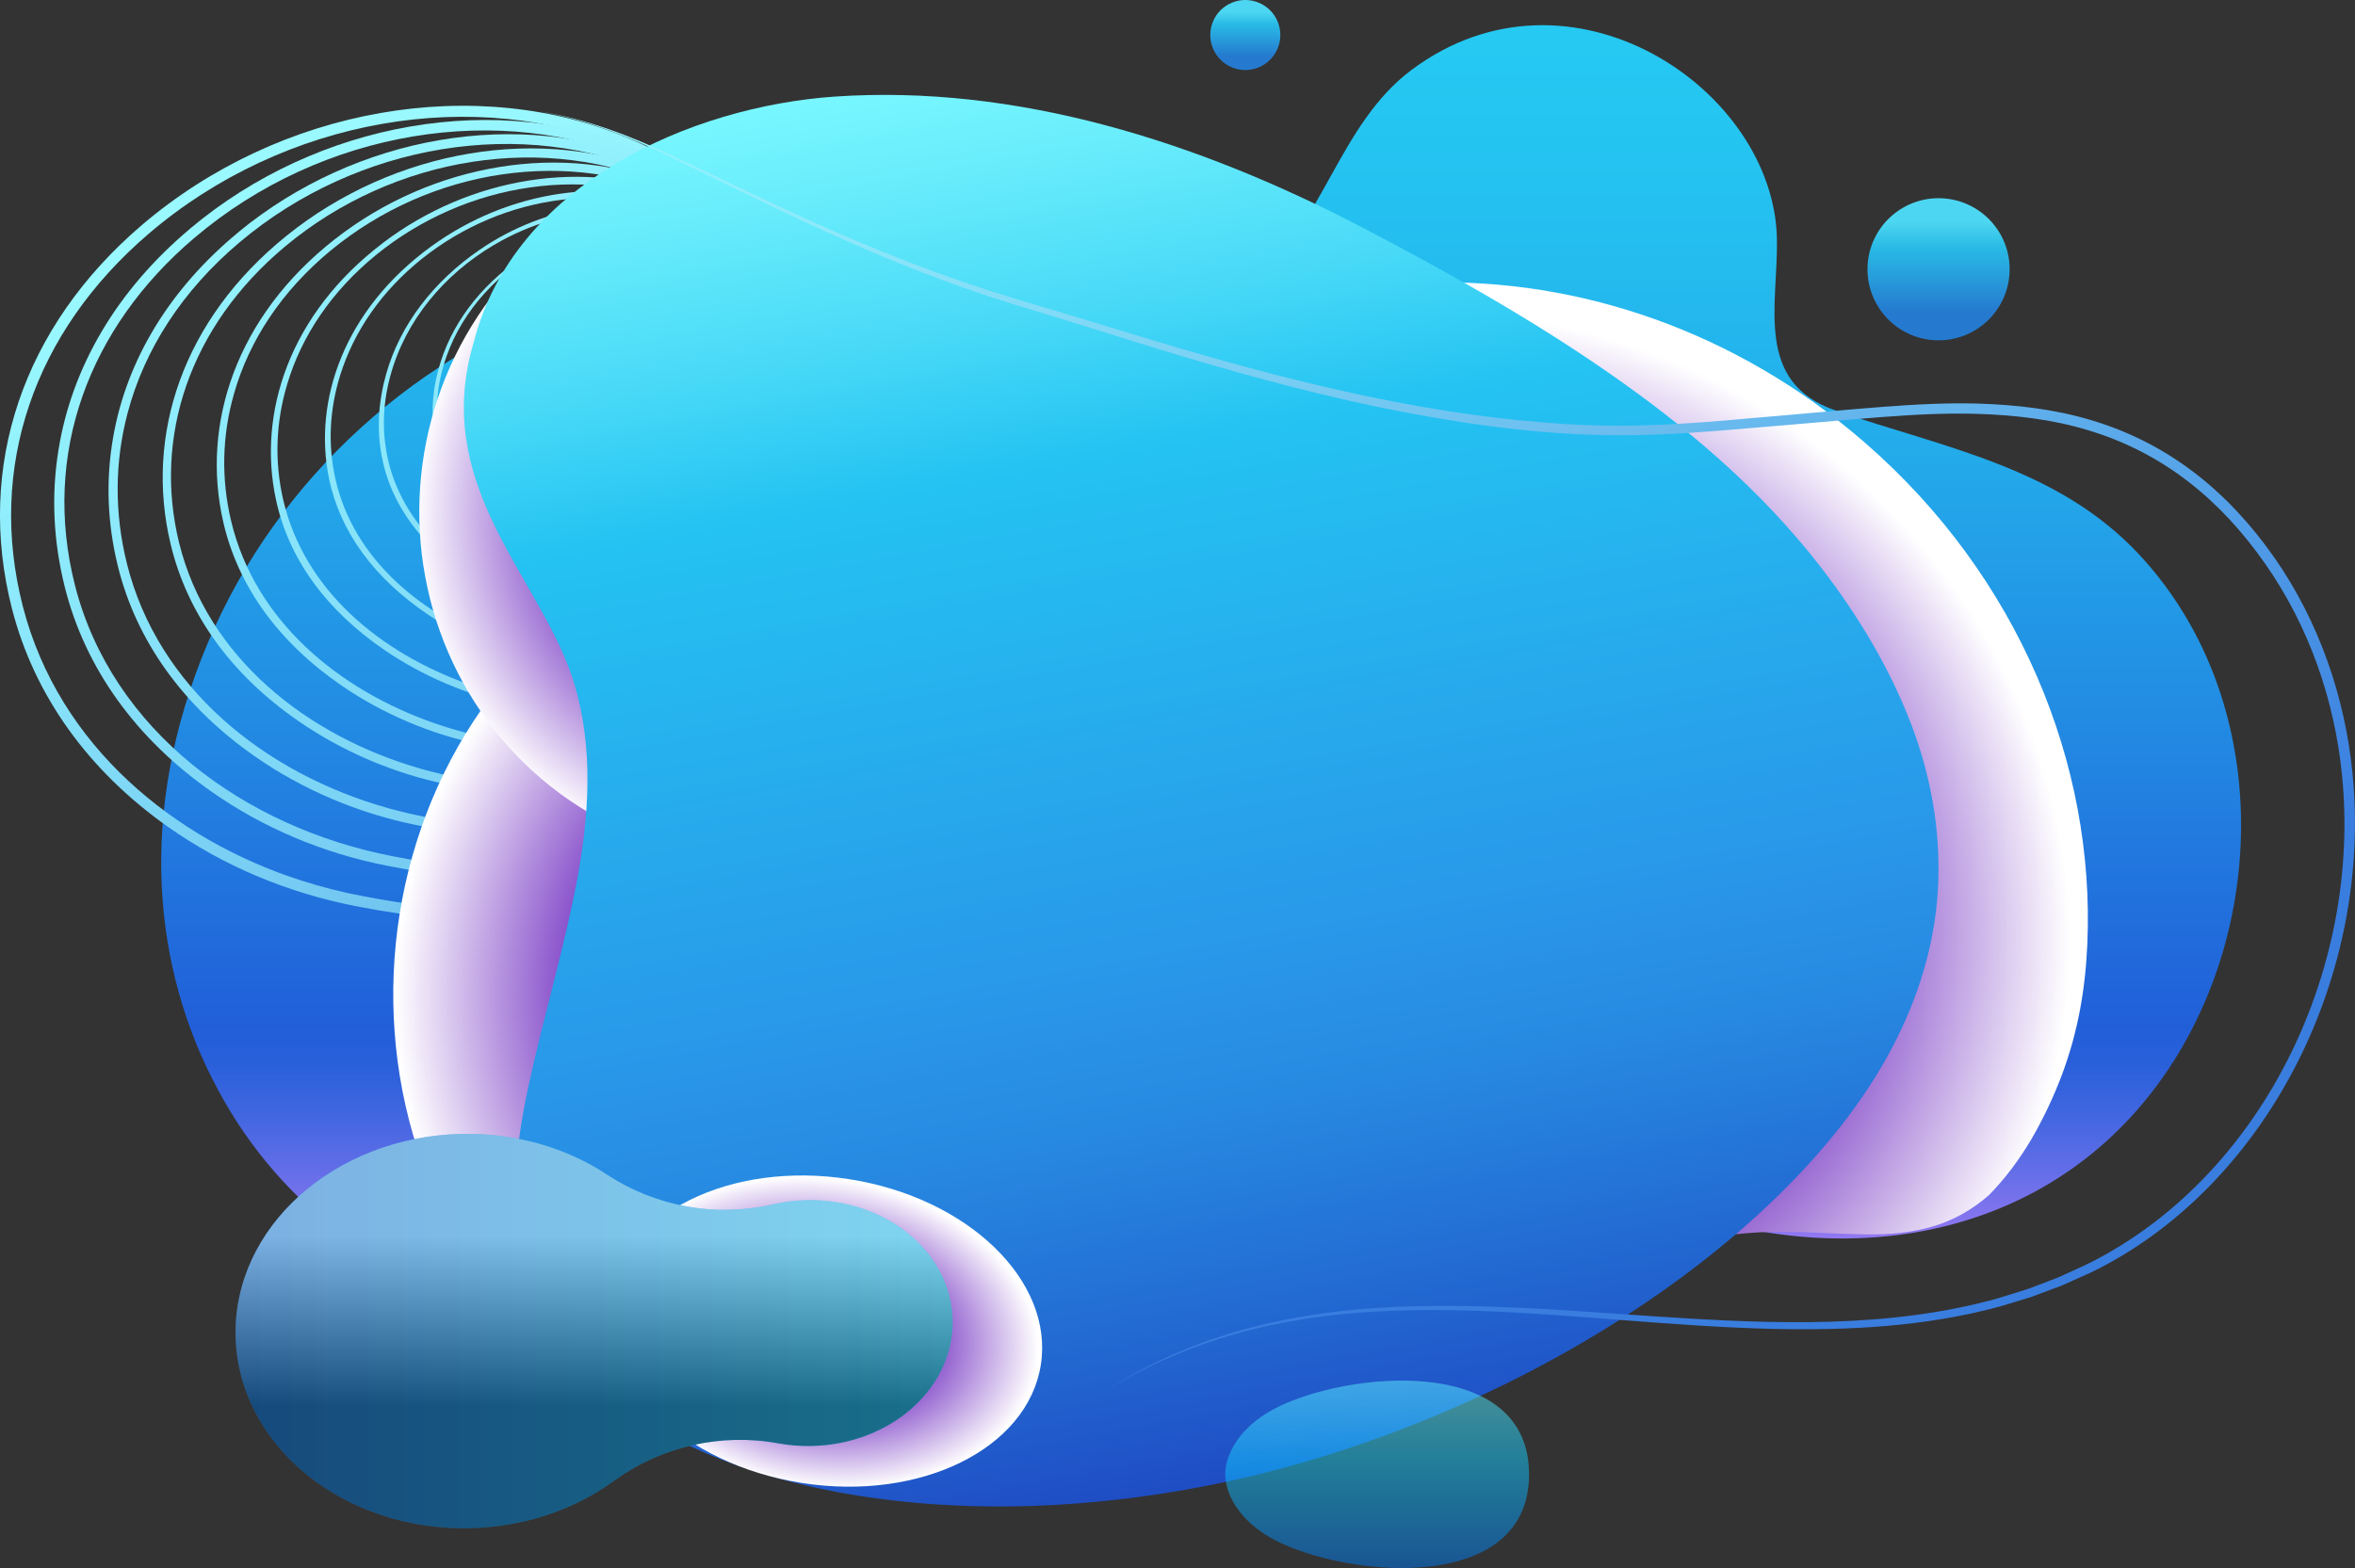 <?xml version="1.0" encoding="UTF-8"?><svg xmlns="http://www.w3.org/2000/svg" xmlns:xlink="http://www.w3.org/1999/xlink" viewBox="0 0 437.7 291.51"><rect x="0" y="0" width="437.7" height="291.51" fill="#333333" stroke="none"/><defs><style>.cls-1{fill:url(#linear-gradient-2);}.cls-2{fill:url(#linear-gradient-17);}.cls-3{fill:url(#linear-gradient-19);mix-blend-mode:overlay;opacity:.4;}.cls-4{opacity:.5;}.cls-5{fill:url(#linear-gradient-15);}.cls-6{fill:url(#linear-gradient-18);}.cls-7{fill:url(#linear-gradient-14);}.cls-8{fill:url(#radial-gradient-2);}.cls-8,.cls-9,.cls-10,.cls-11{mix-blend-mode:multiply;}.cls-12{fill:url(#linear-gradient-6);}.cls-13{isolation:isolate;}.cls-9{fill:url(#radial-gradient-4);}.cls-14{fill:url(#linear-gradient-11);}.cls-10{fill:url(#radial-gradient);}.cls-15{fill:url(#linear-gradient-10);}.cls-16{fill:url(#linear-gradient-16);}.cls-17{fill:url(#linear-gradient-5);}.cls-18{fill:url(#linear-gradient-7);}.cls-19{fill:url(#linear-gradient-9);}.cls-20{fill:url(#linear-gradient-3);}.cls-21{fill:url(#linear-gradient);}.cls-11{fill:url(#radial-gradient-3);}.cls-22{fill:url(#linear-gradient-4);}.cls-23{fill:url(#linear-gradient-8);}.cls-24{fill:url(#linear-gradient-12);}.cls-25{fill:url(#linear-gradient-13);}</style><linearGradient id="linear-gradient" x1="223.23" y1="8.6" x2="223.23" y2="233.77" gradientUnits="userSpaceOnUse"><stop offset="0" stop-color="#25c9f2"/><stop offset=".13" stop-color="#24c1f0"/><stop offset=".32" stop-color="#23adeb"/><stop offset=".55" stop-color="#228ce3"/><stop offset=".81" stop-color="#215fd9"/><stop offset=".81" stop-color="#215fd9"/><stop offset=".84" stop-color="#2960da"/><stop offset=".88" stop-color="#3f66e0"/><stop offset=".93" stop-color="#646ee8"/><stop offset=".99" stop-color="#9779f3"/><stop offset="1" stop-color="#9c7bf5"/></linearGradient><radialGradient id="radial-gradient" cx="-433.57" cy="-522.47" fx="-433.57" fy="-522.47" r="72.27" gradientTransform="translate(1306.45 230.49) rotate(-48.99) scale(1.45 1.57)" gradientUnits="userSpaceOnUse"><stop offset=".47" stop-color="#5100b3"/><stop offset="1" stop-color="#fff"/></radialGradient><linearGradient id="linear-gradient-2" x1="54.18" y1="36.41" x2="169.53" y2="289.8" gradientUnits="userSpaceOnUse"><stop offset="0" stop-color="#99f9ff"/><stop offset=".19" stop-color="#8be7fa"/><stop offset=".56" stop-color="#68baee"/><stop offset="1" stop-color="#397ddf"/></linearGradient><linearGradient id="linear-gradient-3" x1="55.27" y1="26.68" x2="186.41" y2="314.77" xlink:href="#linear-gradient-2"/><linearGradient id="linear-gradient-4" x1="57.11" y1="18.6" x2="200.63" y2="333.89" xlink:href="#linear-gradient-2"/><linearGradient id="linear-gradient-5" x1="59.69" y1="12.14" x2="212.2" y2="347.2" xlink:href="#linear-gradient-2"/><linearGradient id="linear-gradient-6" x1="63" y1="7.31" x2="221.16" y2="354.74" xlink:href="#linear-gradient-2"/><linearGradient id="linear-gradient-7" x1="67.05" y1="4.07" x2="227.58" y2="356.74" xlink:href="#linear-gradient-2"/><linearGradient id="linear-gradient-8" x1="71.8" y1="2.38" x2="231.58" y2="353.39" xlink:href="#linear-gradient-2"/><linearGradient id="linear-gradient-9" x1="77.26" y1="2.26" x2="233" y2="344.4" xlink:href="#linear-gradient-2"/><linearGradient id="linear-gradient-10" x1="83.57" y1="3.61" x2="232.04" y2="329.76" xlink:href="#linear-gradient-2"/><linearGradient id="linear-gradient-11" x1="90.92" y1="6.28" x2="228.95" y2="309.5" xlink:href="#linear-gradient-2"/><linearGradient id="linear-gradient-12" x1="98.87" y1="10.32" x2="223.49" y2="284.09" xlink:href="#linear-gradient-2"/><radialGradient id="radial-gradient-2" cx="299.85" cy="-148.57" fx="299.85" fy="-148.57" r="73.11" gradientTransform="translate(-23.67 -127.61) rotate(90) scale(1.04 1.16)" gradientUnits="userSpaceOnUse"><stop offset=".4" stop-color="#5100b3"/><stop offset="1" stop-color="#fff"/></radialGradient><radialGradient id="radial-gradient-3" cx="351.79" cy="181.35" fx="351.79" fy="181.35" r="73.11" gradientTransform="translate(301.6 -208.64) rotate(90) scale(.86 .89)" xlink:href="#radial-gradient-2"/><linearGradient id="linear-gradient-13" x1="194.7" y1="9.79" x2="242.79" y2="272.5" gradientUnits="userSpaceOnUse"><stop offset="0" stop-color="#78f7ff"/><stop offset=".06" stop-color="#6beefc"/><stop offset=".18" stop-color="#48d9f7"/><stop offset=".28" stop-color="#24c3f2"/><stop offset=".66" stop-color="#2995e8"/><stop offset=".74" stop-color="#278ae2"/><stop offset=".87" stop-color="#236ed4"/><stop offset="1" stop-color="#1f4dc4"/></linearGradient><linearGradient id="linear-gradient-14" x1="214.84" y1="-36.99" x2="325.12" y2="205.27" xlink:href="#linear-gradient-2"/><linearGradient id="linear-gradient-15" x1="255.96" y1="291.04" x2="255.96" y2="257.03" gradientUnits="userSpaceOnUse"><stop offset="0" stop-color="#007af4"/><stop offset=".56" stop-color="#10c9ff"/><stop offset="1" stop-color="#5eefff"/></linearGradient><linearGradient id="linear-gradient-16" x1="360.29" y1="41.29" x2="360.29" y2="58" gradientTransform="translate(398.33 -311.69) rotate(88.09)" gradientUnits="userSpaceOnUse"><stop offset="0" stop-color="#4dd6f1"/><stop offset=".28" stop-color="#29bbe6"/><stop offset="1" stop-color="#257acf"/></linearGradient><linearGradient id="linear-gradient-17" x1="231.45" y1="2.19" x2="231.45" y2="10.42" gradientTransform="translate(20.11 -88.08) rotate(22.5)" xlink:href="#linear-gradient-16"/><radialGradient id="radial-gradient-4" cx="240.76" cy="294.23" fx="240.76" fy="294.23" r="31.1" gradientTransform="translate(423.77 -66.07) rotate(90) scale(1.3 .92)" gradientUnits="userSpaceOnUse"><stop offset=".31" stop-color="#5100b3"/><stop offset="1" stop-color="#fff"/></radialGradient><linearGradient id="linear-gradient-18" x1="42.94" y1="247.46" x2="176.78" y2="247.46" gradientUnits="userSpaceOnUse"><stop offset="0" stop-color="#257acf"/><stop offset="1" stop-color="#29bbe6"/></linearGradient><linearGradient id="linear-gradient-19" x1="110.42" y1="229.68" x2="110.42" y2="261.38" gradientUnits="userSpaceOnUse"><stop offset="0" stop-color="#fff"/><stop offset="1" stop-color="#000"/></linearGradient></defs><g class="cls-13"><g id="Ebene_1"><path class="cls-21" d="m341.2,76.33c-15.23-5.23-10.71-19.62-10.94-31.92-.53-27.94-38.5-53.38-67.9-31.42-13.54,10.12-16.38,28.77-29.39,39.38-29.66,24.17-71.74-13.6-123.32,2.61-31.81,10-58.11,34-71.01,64.51-6.63,15.69-9.25,30.97-8.58,45.2.66,13.9,4.4,26.72,10.46,37.91,11.82,22.14,32.22,36.39,56.43,42.96,12.35,3.35,25.97,5.01,40.47,4.85,14.49-.17,29.99-1.99,46.03-5.98,34.92-8.69,46.68-25.98,62.47-36.07,25.79-16.49,34.34,5.61,65.47,16.46,34.01,11.85,70.27,4.6,90.79-24.82,19.64-28.16,20-70.33-4.44-96.74-15.16-16.39-36.37-19.99-56.53-26.91Z"/><path class="cls-10" d="m190.91,86.93c-35.1,40.36-31.6,101.98,5.97,143.91,3.42,3.81,7.11,7.45,11.07,10.78,3.93,3.09,7.98,5.61,12.1,7.52,6.46,2.99,14.63,5.42,25.73,6.39,4.45.41,8.94.41,13.39-.09,13.99-2.37,23.05-9.48,36.99-17.07,10.56-5.69,17.93-7.8,24.92-8.72,9.88-1.3,16.08-.28,25.91-.16,4.23.05,8.33-.34,12.21-1.47,3.87-1.13,7.34-3.12,10.41-5.78,3-3.03,5.63-6.55,7.91-10.39,2.27-3.91,4.2-7.98,5.77-12.19,2.96-7.97,4.29-15.78,4.66-24.1,1.49-33.46-12.71-68.37-41.33-93.26-47.71-41.48-117.42-39.41-155.7,4.62Z"/><path class="cls-1" d="m81.37,170.74c-4.97-.55-9.25-1.12-14.88-2.21-13.33-2.55-25.17-7.72-35.14-14.72-14.92-10.48-24.98-24.52-29.11-40.59-6.79-26.45,1.99-52.45,24.08-71.34,25.69-21.96,62.29-28.37,91.06-15.94,9.86,4.26,19.41,10.44,28.4,18.38l-1.36,1.54c-8.83-7.8-18.2-13.86-27.86-18.04-28.07-12.12-63.8-5.85-88.91,15.62C6.19,61.8-2.35,87.04,4.24,112.71c6.7,26.09,28.36,43.46,51.63,50.95,3.88,1.25,7.8,2.23,11.73,2.97,3.93.76,7.93,1.38,12,1.89,7.93.99,15.69.76,23.37-.65,3.73-.68,7.35-1.66,10.89-2.86,8.85-3,15.43-6.96,23.49-11.32l1.01,2.08c-4.29,2.35-8.64,4.86-13.04,7.02-10.63,5.23-21.33,7.88-31.98,8.34-3.91.17-7.89.07-11.95-.38Z"/><path class="cls-20" d="m35.3,42.53c23.8-20.01,57.38-25.86,83.93-14.45,9.59,4.12,18.38,10,26.2,16.86.02.01-1.19,1.41-1.17,1.42-3.2-2.85-6.48-5.42-9.84-7.69-.44-.3-.92-.55-1.36-.84-4.55-3.04-9.22-5.61-13.96-7.68-25.85-11.35-59.16-6.14-82.99,14.09C16.48,60.9,7.75,84.41,13.92,108.76c6.87,27.09,31.63,45.12,59.07,50.42,3.74.74,7.48,1.33,11.19,1.79,11.15,1.4,21.74.23,31.99-3.17,8.33-2.76,14.63-6.45,22-10.33l.94,1.94c-4.22,2.25-8.75,4.79-13.06,6.8-6.38,2.97-12.52,4.89-18.36,5.98-7.42,1.39-14.84,1.64-21.81.86-4.63-.52-8.66-1.06-13.84-2.08-12.17-2.37-23.29-7.18-32.65-13.74-14.12-9.86-23.56-23.01-27.34-38.06-2.16-8.6-2.53-17.17-1.19-25.46,2.47-15.47,10.87-29.77,24.44-41.17Z"/><path class="cls-22" d="m44.28,43.18c21.9-18.05,52.48-23.35,76.79-12.95,8.82,3.77,16.86,9.13,23.99,15.33.04.02-1.01,1.28-.98,1.31-2.7-2.44-5.48-4.61-8.33-6.51-.39-.27-.86-.44-1.25-.7-4.2-2.84-8.5-5.24-12.88-7.19-24.36-10.9-55.16-5.89-77.07,12.56-10.62,8.95-17.71,19.9-20.84,31.79-2.39,9.04-2.48,18.52-.11,28,5.73,22.95,25.58,39.03,48.73,45.48,4.44,1.24,9.57,2.18,14.1,2.83,4.68.67,8.62,1,13.57.81,4.4-.16,9.06-.8,13.64-1.94,10.26-2.56,17.22-6.58,25.37-10.73l.87,1.8c-3.95,2.03-8.17,4.33-12.18,6.14-6.23,2.81-12.49,4.73-19.09,5.75-6.32.97-12.54,1.05-18.21.42-4.34-.49-8.07-1-12.79-1.95-11-2.18-21.4-6.65-30.17-12.76-13.32-9.25-22.14-21.5-25.56-35.53-1.96-8-2.22-16-.86-23.78,2.49-14.43,10.54-27.67,23.26-38.16Z"/><path class="cls-17" d="m53.26,43.83c19.99-16.11,47.57-20.84,69.66-11.45,7.87,3.34,15.18,8.11,21.78,13.81.06.04-.84,1.15-.79,1.19-2.2-2.02-4.48-3.8-6.82-5.33-.34-.23-.8-.33-1.15-.56-3.85-2.63-7.79-4.87-11.8-6.7-22.55-10.31-50.88-5.88-71.15,11.03-17.91,14.96-24.47,35.6-19.71,55.05,5.22,21.3,23.76,35.98,44.93,42.05,4.72,1.36,10.29,2.35,15.17,2.98,6.03.77,12.23.71,18.69-.38,5.99-1.01,11.67-2.89,17.07-5.29,3.59-1.6,7.16-3.44,10.71-5.18l.8,1.65c-3.67,1.81-7.6,3.87-11.29,5.48-6.16,2.68-11.92,4.29-17.65,5.14-5.77.86-11.49.94-16.79.34-4.04-.46-7.53-.95-11.75-1.82-9.86-2-19.54-6.13-27.69-11.78-12.53-8.63-20.71-19.99-23.79-33-4.78-20.12,2.22-41.64,21.57-57.23Z"/><path class="cls-12" d="m62.23,44.48c18.08-14.17,42.66-18.33,62.52-9.96,7.12,3,13.69,7.27,19.57,12.28.07.05-.67,1.02-.59,1.07-1.7-1.61-3.47-3-5.3-4.15-.29-.2-.74-.22-1.04-.42-3.5-2.43-7.08-4.51-10.72-6.21-20.72-9.72-46.59-5.88-65.23,9.5-8.99,7.43-15.13,16.63-17.96,26.66-2.2,7.72-2.41,15.71-.51,23.65,4.41,18.38,19.74,31.24,37.71,37.53,3.11,1.08,5.9,1.84,8.52,2.4,2.94.64,5.87,1.13,8.78,1.51,3.13.41,6.35.56,9.49.46,8.11-.25,15.63-2.19,22.99-5.27,3.48-1.46,6.81-3.11,10.24-4.7l.73,1.51c-3.23,1.51-6.47,3.13-9.74,4.53-5.38,2.3-10.92,3.97-16.88,4.82-5.29.75-10.51.83-15.38.27-3.68-.42-6.91-.89-10.71-1.69-8.48-1.77-17.4-5.44-25.21-10.8-11.71-8.04-19.29-18.48-22.02-30.46-4.16-18.19,2.41-38.17,20.73-52.53Z"/><path class="cls-18" d="m71.21,45.13c16.15-12.24,37.76-15.81,55.39-8.46,6.36,2.66,12.19,6.41,17.36,10.76.09.06-.5.89-.4.95-1.2-1.2-2.47-2.19-3.79-2.97-.24-.17-.68-.11-.93-.27-3.14-2.23-6.37-4.14-9.64-5.71-19.31-9.33-42.67-5.57-59.31,7.97-8.18,6.67-13.85,15-16.53,24.1-2.11,7.06-2.37,14.31-.71,21.47,3.89,16.71,17.9,28.29,34.23,34.17,2.92,1.04,5.35,1.72,7.72,2.26,2.56.58,5.16,1.04,7.97,1.42,2.89.38,5.81.52,8.62.44,7.27-.2,14.1-1.85,20.95-4.56,3.2-1.27,6.22-2.69,9.39-4.06l.66,1.37c-2.96,1.3-5.93,2.7-8.91,3.91-4.99,2.01-10.03,3.45-15.37,4.18-4.87.66-9.59.7-13.96.2-3.3-.38-6.27-.82-9.67-1.56-7.48-1.61-15.64-5-22.73-9.83-10.91-7.43-17.87-16.97-20.24-27.93-3.51-16.09,2.44-34.61,19.89-47.83Z"/><path class="cls-23" d="m80.19,45.78c14.22-10.32,32.85-13.3,48.25-6.97,5.49,2.26,10.57,5.46,15.16,9.23.11.07-.32.76-.21.84-.71-.78-1.47-1.38-2.28-1.79-.2-.13-.62,0-.82-.13-2.79-2.03-5.65-3.77-8.57-5.22-17.01-8.52-37.99-5.9-53.39,6.44-7.37,5.92-12.54,13.37-15.09,21.54-2,6.41-2.33,12.9-.91,19.29,3.41,15.18,16.29,25.43,30.76,30.81,2.74,1.01,4.87,1.63,6.92,2.11,2.39.56,4.73.99,7.17,1.32,2.57.35,5.19.48,7.76.43,6.59-.15,12.76-1.59,18.9-3.85,2.93-1.09,5.65-2.27,8.54-3.43l.59,1.23c-4.86,1.98-8.67,3.76-14.11,5.24-2.82.76-5.34,1.26-7.85,1.58-4.46.57-8.69.57-12.54.13-2.96-.34-5.65-.76-8.62-1.43-6.54-1.46-13.94-4.6-20.24-8.85-10.11-6.82-16.44-15.47-18.47-25.4-2.95-14.35,2.75-31.3,19.06-43.13Z"/><path class="cls-19" d="m89.16,46.43c12.27-8.42,27.94-10.79,41.12-5.47,4.64,1.88,8.99,4.54,12.95,7.71.13.08-.15.63-.02.72-.21-.37-.46-.57-.77-.61-.15-.1-.56.11-.71.01-2.44-1.83-4.94-3.41-7.49-4.73-12.76-6.67-28.04-6.37-40.93.63-9.16,4.96-16.82,13.1-20.18,23.26-1.9,5.75-2.3,11.5-1.1,17.11,3.07,14.33,15.97,23.64,29.73,28.34,2.76.95,5.74,1.64,8.58,2.1,2.56.41,4.93.64,7.8.63,4.03-.02,8.04-.59,11.99-1.56,4.99-1.23,8.8-2.82,13.1-4.37l.52,1.08c-2.52.92-5.31,2.02-7.77,2.83-5.51,1.81-10.82,2.93-16.68,3.06-2.85.06-4.97-.1-7.31-.4-3.9-.49-7.95-1.34-11.66-2.7-4.45-1.61-8.78-3.76-12.68-6.35-9.32-6.2-15.02-13.96-16.7-22.87-.95-5.01-.64-10.15.83-15.35,2.6-9.17,8.83-17.21,17.39-23.08Z"/><path class="cls-15" d="m98.14,47.08c10.3-6.54,23.03-8.28,33.98-3.97,3.85,1.52,7.45,3.65,10.74,6.19.15.1.02.5.17.6.29.04.54.23.75.57-.1-.07-.51.22-.6.16-2.09-1.63-4.23-3.04-6.41-4.23-11.53-6.36-24.79-6.04-35.78-.29-8.26,4.32-14.92,11.46-17.98,20.09-1.81,5.09-2.26,10.1-1.3,14.94,2.49,12.48,13.92,20.53,25.92,24.92,2.42.89,4.98,1.53,7.48,1.95,5.92,1,11.42.68,17.33-.61,4.44-.97,7.86-2.21,11.62-3.38l.45.94c-2.23.7-4.74,1.55-6.88,2.17-4.86,1.39-9.45,2.28-14.62,2.37-2.43.04-4.33-.1-6.38-.38-3.42-.45-6.85-1.22-10.02-2.44-3.74-1.42-7.49-3.27-10.92-5.52-8.52-5.59-13.59-12.45-14.92-20.34-.75-4.41-.34-8.98,1.17-13.67,2.61-8.12,8.46-15.14,16.21-20.07Z"/><path class="cls-14" d="m107.11,47.73c8.31-4.7,18.13-5.77,26.85-2.48,3.07,1.16,5.93,2.78,8.53,4.66.17.11.2.37.36.48.79.46,1.54,1.04,2.26,1.75-.05-.03-.45.33-.5.3-3.25-2.67-6.9-4.9-10.78-6.34-10.13-3.79-21.29-2.09-30.18,4.46-4.93,3.64-8.7,8.47-10.78,13.85-4.75,12.21-.79,25.01,18.82,33.5,2.23.96,3.42,1.37,4.52,1.69,1.48.44,3.04.79,4.75,1.04,3.86.57,7.63.44,11.49-.09,4.69-.66,9.03-1.92,12.44-2.76l.38.8c-3.63.89-9.19,2.53-14.97,3.01-2.76.23-5.53.25-8.29-.08-1.86-.22-3.68-.55-5.49-1.05-1.64-.44-2.92-.92-4.44-1.56-15.81-6.68-25.94-18.04-20-34.13,2.61-7.07,8.07-13.11,15.04-17.05Z"/><path class="cls-24" d="m119.16,91.83c-2.79-1.24-5.25-2.5-7.4-3.85-10.77-6.71-13.97-15.28-9.53-25.57,2.6-6.03,7.66-11.15,13.86-14.04,6.87-3.2,14.51-3.3,21.5-.28,3.23,1.4,6.21,3.39,8.86,5.74l-.39.44c-2.6-2.3-5.52-4.26-8.7-5.64-6.84-2.95-14.3-2.86-21.02.27-6.08,2.83-11.02,7.83-13.57,13.74-4.31,9.99-1.15,18.33,9.38,24.88,2.11,1.31,4.51,2.55,7.24,3.76,5.06,2.27,10.25,2.47,15.76,1.92,3.66-.37,7.92-1.19,10.59-1.62l.31.66c-3.16.5-8.36,1.5-12.65,1.75-4.95.28-9.68-.11-14.24-2.16Z"/><ellipse class="cls-8" cx="149.02" cy="183.56" rx="84.98" ry="75.87" transform="translate(-44.69 319.12) rotate(-85.92)"/><ellipse class="cls-11" cx="141.01" cy="94.91" rx="64.74" ry="63.09" transform="translate(36.3 228.8) rotate(-85.91)"/><path class="cls-25" d="m330.87,221.91c-20.88,20.56-52.74,39.67-89.34,50.16-19.22,5.51-40.51,8.51-60.82,7.93-19.68-.56-37.69-4.28-51.91-10.9-18.04-8.4-27.09-18.71-30.78-30.16-3.68-11.44-2.59-24.06.21-37.06,2.8-13,6.89-26.41,9.24-39.48,2.35-13.07,2.66-25.82-1.47-37.51-6.71-18.58-25.75-35.28-17.93-61.32,3.7-14.58,13.73-25.53,26.25-33.08,12.52-7.55,27.48-11.61,40.8-12.53,33.86-2.33,67.54,8.41,97.76,24.17,15.4,8.03,30.86,16.65,45.58,26.82,14.72,10.17,28.69,21.9,40.02,36.58,7.33,9.5,12.9,19.16,16.64,28.88,3.74,9.72,5.46,19.57,5.13,29.4-.33,9.83-2.93,19.7-7.79,29.43-4.86,9.73-12.14,19.36-21.59,28.66Z"/><path class="cls-7" d="m204.38,259.24c12.18-7.98,25.18-12.58,39.69-14.8,41.3-6.33,86.89,8.2,127.22-3.06,1.69-.51,3.37-1.05,5.05-1.57.85-.24,1.66-.6,2.48-.9.06-.02,3.95-1.51,3.7-1.41l1.2-.55c2.68-1.24,4.22-1.83,7.12-3.45,30.34-16.73,48.03-53.89,44.44-89.47-1.4-13.98-6.18-27.66-14.24-39.17-8.35-11.97-18.96-20.64-32.82-24.84-6.69-2.05-13.74-2.87-20.77-3.08-10.9-.32-21.61.98-42.43,2.67-7.08.63-14.2,1.17-21.34,1.29-14.31.23-28.54-1.58-42.53-4.24-14.01-2.66-27.77-6.36-41.41-10.42-6.49-1.95-10.17-3.14-20.41-6.32-7.13-2.21-13.83-4.13-20.47-6.51-20.57-7.24-39.06-16.88-53.61-23.93-7.91-3.9-16.16-7.22-24.85-8.74,8.69,1.39,17.03,4.58,25,8.41,10.5,4.95,14.11,6.84,24.07,11.36,13.67,6.21,25.51,10.89,39.94,15.25,8.12,2.46,2.98.83,20.49,6.18,23.38,7.17,48.1,13.78,72.57,16.21,3.53.3,7.05.66,10.58.81,10.83.52,20.31-.11,31.81-1.16,19.94-1.67,31.51-3.07,42.64-2.77,7.15.21,14.36,1.02,21.29,3.12,14.23,4.27,25.29,13.17,33.94,25.54,8.25,11.82,13.11,25.86,14.51,40.14,3.67,37.25-15.39,74.76-45.57,91.17-1.57.87-3.19,1.67-4.83,2.37-.06.03-3.93,1.76-3.68,1.65l-1.26.47-2.52.94c-.84.3-1.67.66-2.53.9-1.71.52-3.42,1.06-5.14,1.56-13.77,3.75-28.29,4.51-42.5,4.16-36.3-.89-72.34-8.94-105.71,2.89-6.69,2.35-13.12,5.48-19.12,9.29Z"/><g class="cls-4"><path class="cls-5" d="m284.19,274.09c0,23.41-36.9,18.92-48.97,11.24-5.1-3.25-7.49-7.66-7.49-11.24s2.38-8,7.49-11.24c12.07-7.68,48.97-12.17,48.97,11.24Z"/></g><circle class="cls-16" cx="360.29" cy="50.06" r="13.21" transform="translate(298.26 408.48) rotate(-88.09)"/><circle class="cls-2" cx="231.45" cy="6.51" r="6.51" transform="translate(15.13 89.07) rotate(-22.5)"/><ellipse class="cls-9" cx="153.43" cy="247.46" rx="28.58" ry="40.5" transform="translate(-114.78 360.76) rotate(-81.1)"/><path class="cls-6" d="m149.87,223.13c-2.16.05-4.26.32-6.26.78-10.56,2.45-21.79.41-30.83-5.56-7.46-4.93-16.89-7.77-27.08-7.54-23.61.55-42.37,17.39-41.91,37.63.47,20.24,19.99,36.2,43.6,35.65,10.19-.24,19.48-3.51,26.7-8.78,8.76-6.39,19.88-8.94,30.54-6.98,2.02.37,4.13.54,6.29.49,14.72-.34,26.42-10.85,26.13-23.46-.29-12.62-12.46-22.57-27.18-22.23Z"/><path class="cls-3" d="m149.87,223.13c-2.16.05-4.26.32-6.26.78-10.56,2.45-21.79.41-30.83-5.56-7.46-4.93-16.89-7.77-27.08-7.54-23.61.55-42.37,17.39-41.91,37.63.47,20.24,19.99,36.2,43.6,35.65,10.19-.24,19.48-3.51,26.7-8.78,8.76-6.39,19.88-8.94,30.54-6.98,2.02.37,4.13.54,6.29.49,14.72-.34,26.42-10.85,26.13-23.46-.29-12.62-12.46-22.57-27.18-22.23Z"/></g></g></svg>